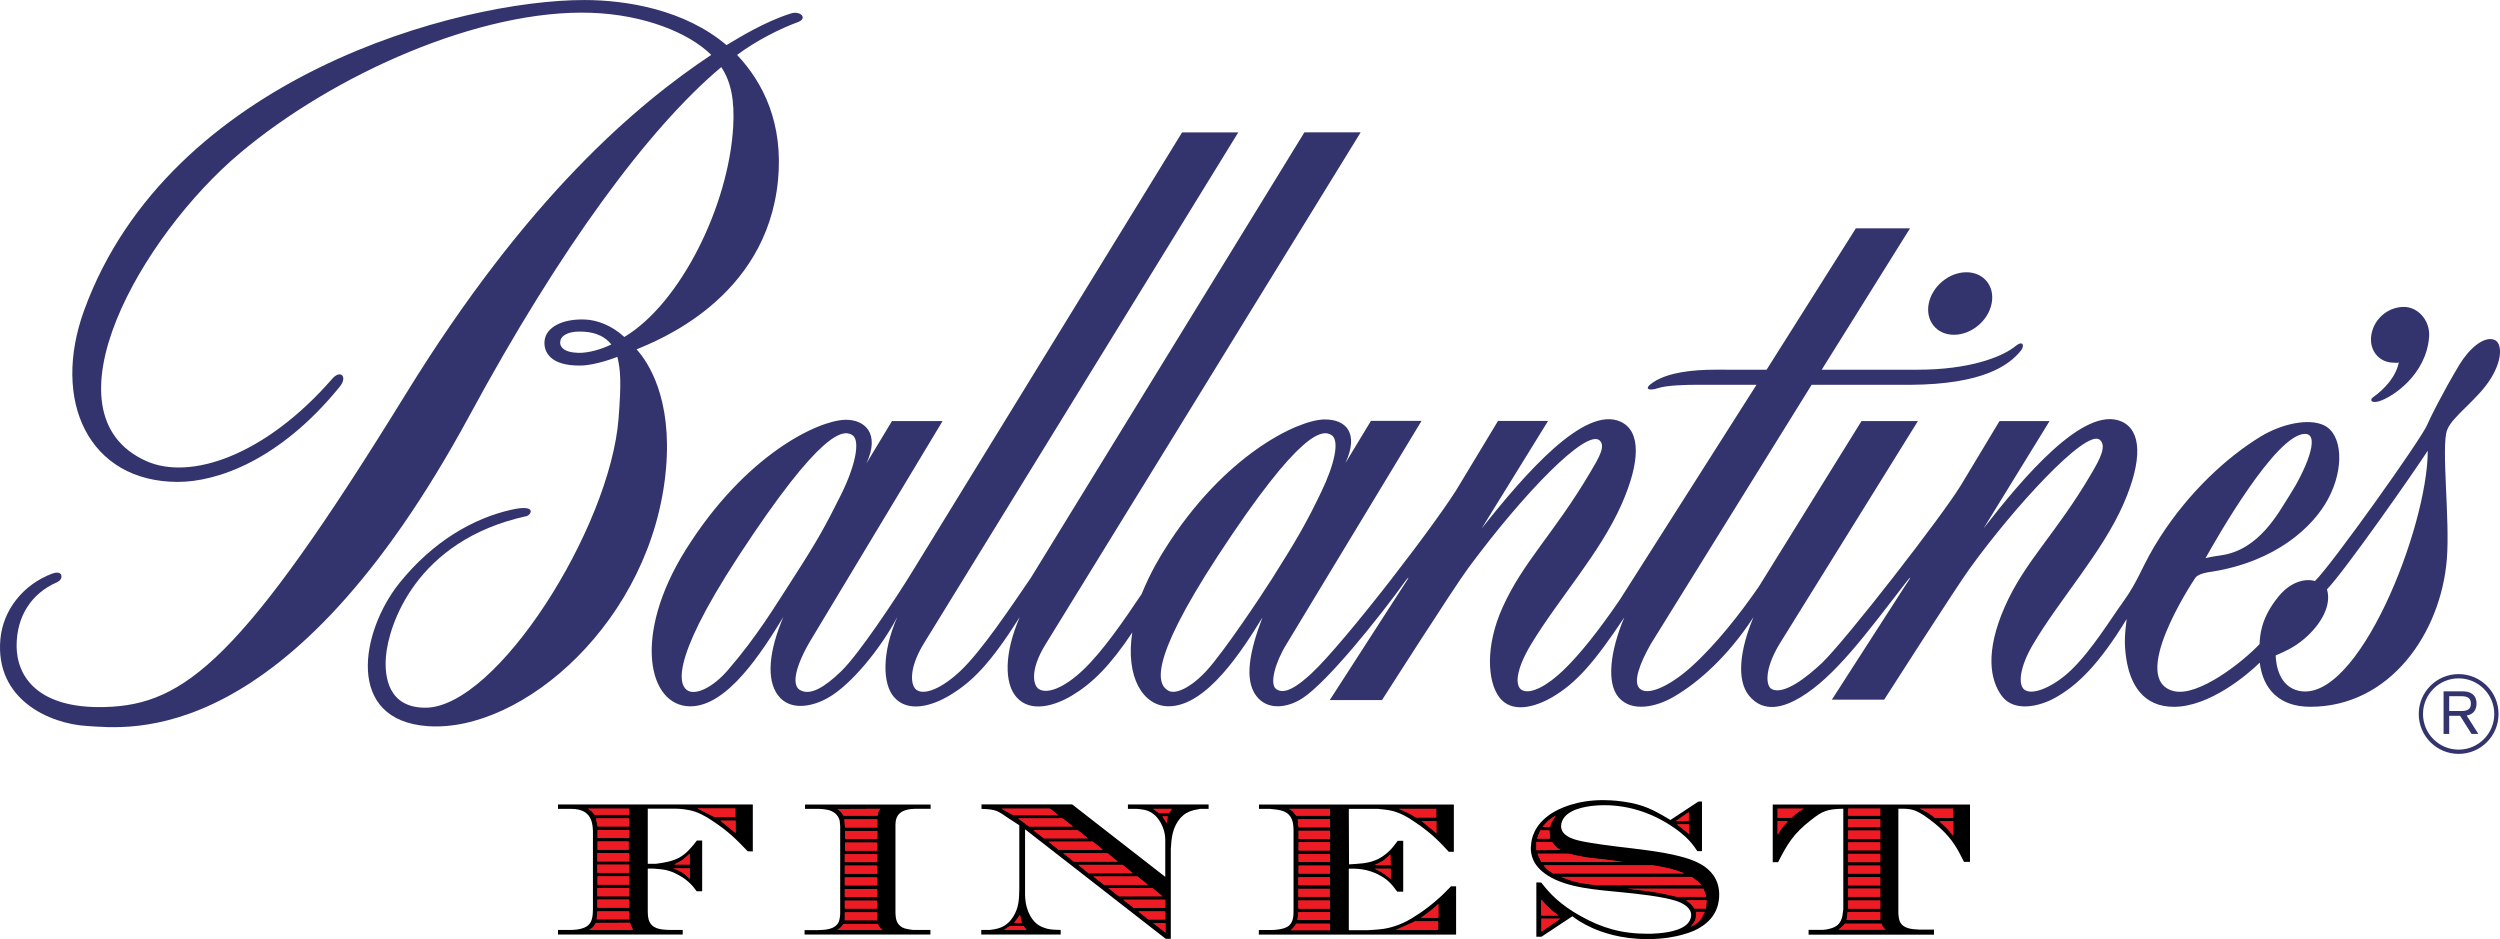 <?xml version="1.0" encoding="UTF-8" standalone="no"?>
<svg
   xmlns:dc="http://purl.org/dc/elements/1.1/"
   xmlns:cc="http://creativecommons.org/ns#"
   xmlns:rdf="http://www.w3.org/1999/02/22-rdf-syntax-ns#"
   xmlns:svg="http://www.w3.org/2000/svg"
   xmlns="http://www.w3.org/2000/svg"
   xmlns:xlink="http://www.w3.org/1999/xlink"
   xmlns:sodipodi="http://sodipodi.sourceforge.net/DTD/sodipodi-0.dtd"
   xmlns:inkscape="http://www.inkscape.org/namespaces/inkscape"
   width="583"
   height="219"
   id="svg2"
   version="1.1">
  <g
     inkscape:label="Layer 1"
     inkscape:groupmode="layer"
     id="layer1"
     transform="translate(-133.544,-297.762)">
    <circle
       d="m 85.803,458.973 c 0,0.504 -0.408,0.912 -0.912,0.912 -0.504,0 -0.912,-0.408 -0.912,-0.912 0,-0.504 0.408,-0.912 0.912,-0.912 0.504,0 0.912,0.408 0.912,0.912 z"
       cx="84.891"
       cy="458.973"
       r="0.912"
       id="circle191"
       sodipodi:cx="84.890999"
       sodipodi:cy="458.97299"
       sodipodi:rx="0.912"
       sodipodi:ry="0.912"
       transform="matrix(9.656,0,0,9.656,-112.809,-3967.578)"
       style="fill:none;stroke:#33346e;stroke-width:0.103" />
    <path
       style="fill:#33346e"
       id="path201"
       d="m 84.663,458.544 h 0.308 c 0.126,0 0.216,0.043 0.216,0.179 0,0.136 -0.09,0.177 -0.216,0.177 h -0.308 v -0.356 m -0.136,0.911 h 0.136 v -0.438 h 0.263 l 0.277,0.438 h 0.164 l -0.282,-0.445 c 0.178,-0.029 0.238,-0.156 0.238,-0.287 0,-0.234 -0.17,-0.297 -0.331,-0.297 h -0.465 v 1.029 z"
       clip-path="url(#SVGID_12_)"
       transform="matrix(9.656,0,0,9.656,-112.809,-3967.578)" />
    <path
       style="fill:#33346e"
       id="path203"
       d="m 44.608,442.056 c -0.641,0.206 -1.22,0.567 -1.549,0.763 -1.006,-0.854 -2.408,-1.089 -3.438,-1.089 -3.012,0 -10.016,1.854 -12.074,7.488 -0.8,2.192 0.106,4.145 2.257,4.15 0.93,0.002 2.456,-0.503 3.917,-2.303 0.192,-0.236 0.017,-0.419 -0.184,-0.188 -1.631,1.87 -3.437,2.461 -4.493,1.987 -2.557,-1.148 -0.122,-5.434 2.269,-7.441 2.26,-1.899 5.8,-3.479 8.484,-3.384 1.267,0.045 2.35,0.479 2.893,1.016 -1.79,1.19 -4.438,3.419 -7.37,8.179 -3.959,6.427 -5.344,7.52 -7.276,7.571 -1.612,0.044 -2.13,-0.733 -2.13,-1.481 10e-4,-0.719 0.363,-1.263 0.968,-1.529 0.1,-0.045 0.13,-0.117 0.11,-0.177 -0.025,-0.076 -0.132,-0.068 -0.222,-0.034 -0.698,0.264 -1.184,0.875 -1.248,1.583 -0.132,1.459 1.191,2.044 2.094,2.096 0.98,0.056 4.841,0.624 9.241,-7.507 2.174,-4.016 4.305,-6.918 6.075,-8.406 0.237,0.356 0.324,0.799 0.288,1.439 -0.108,1.905 -1.271,4.266 -2.629,5.079 -0.295,-0.275 -0.653,-0.41 -0.947,-0.422 -0.561,-0.022 -0.939,0.194 -0.978,0.502 -0.033,0.26 0.115,0.621 0.868,0.61 0.375,-0.004 0.888,-0.21 0.888,-0.21 0.081,0.323 0.096,0.636 0.03,1.486 -0.205,2.652 -2.945,6.987 -4.666,6.987 -0.891,0 -0.993,-0.736 -0.952,-1.237 0.06,-0.744 0.71,-2.801 3.392,-3.389 0.109,-0.019 0.279,-0.301 -0.368,-0.154 -0.902,0.203 -1.884,0.754 -2.7,1.771 -0.93,1.161 -1.324,3.315 0.689,3.455 2.285,0.159 5.42,-2.55 5.749,-6.203 0.155,-1.719 -0.433,-2.595 -0.709,-2.897 0.453,-0.194 3.14,-1.201 3.416,-4.09 0.129,-1.355 -0.344,-2.338 -0.989,-3.021 0.468,-0.35 1.048,-0.639 1.467,-0.792 0.249,-0.092 0.063,-0.285 -0.173,-0.208 m -5.125,8.195 c -0.365,-0.009 -0.471,-0.155 -0.435,-0.302 0.027,-0.112 0.179,-0.212 0.458,-0.212 0.294,0 0.568,0.064 0.771,0.31 -0.225,0.115 -0.556,0.21 -0.794,0.204 z"
       clip-path="url(#SVGID_12_)"
       transform="matrix(9.656,0,0,9.656,-112.809,-3967.578)" />
    <path
       d="m 589.24,375.833 c 4.056,-0.019 7.976,-3.293 8.758,-7.319 0.792,-4.017 -1.864,-7.281 -5.909,-7.261 -4.065,0.01 -7.986,3.293 -8.768,7.319 -0.782,4.027 1.864,7.281 5.919,7.261"
       id="path205"
       style="fill:#33346e" />
    <path
       style="fill:#33346e"
       id="path215"
       d="m 83.329,450.489 c 0.07,0 0.05,0.013 0.117,-0.007 -0.071,0.351 -0.35,0.649 -0.618,0.838 -0.092,0.064 -0.053,0.153 0.129,0.104 0.322,-0.091 1.152,-0.633 1.221,-1.561 0.029,-0.39 -0.266,-0.721 -0.608,-0.721 -0.377,0 -0.71,0.274 -0.783,0.65 -0.074,0.376 0.164,0.698 0.542,0.697"
       clip-path="url(#SVGID_14_)"
       transform="matrix(9.656,0,0,9.656,-112.809,-3967.578)" />
    <path
       style="fill:#33346e"
       id="path217"
       d="m 53.083,456.078 c -0.426,0.635 -0.945,1.392 -1.419,1.838 -0.446,0.42 -0.854,0.585 -1.062,0.455 -0.126,-0.079 -0.238,-0.437 0.168,-1.091 l 7.604,-12.354 h -1.359 l -6.608,10.761 c -0.503,0.737 -1.2,1.776 -1.701,2.248 -0.446,0.42 -0.871,0.595 -1.062,0.453 -0.129,-0.094 -0.206,-0.477 0.173,-1.107 l 7.601,-12.354 h -1.357 l -6.53,10.631 c -0.382,0.623 -1.275,1.967 -1.698,2.378 -0.403,0.39 -0.751,0.603 -1,0.458 -0.169,-0.097 -0.172,-0.446 0.222,-1.141 l 3.222,-5.355 h -1.222 l -0.617,1.022 c 0.338,-0.726 -0.043,-1.066 -0.52,-1.052 -0.644,0.019 -2.395,0.828 -3.843,3.137 -1.295,2.066 -0.911,3.783 0.11,3.783 0.894,0 1.727,-1.307 2.247,-2.158 -0.35,0.819 -0.417,1.506 -0.132,1.889 0.293,0.394 0.837,0.273 1.202,0.068 0.571,-0.319 1.288,-1.207 1.682,-1.957 -0.383,0.879 -0.352,1.615 -0.085,1.929 0.343,0.402 0.937,0.21 1.341,-0.031 0.544,-0.327 0.973,-0.747 1.701,-1.896 -0.382,0.878 -0.37,1.598 -0.085,1.928 0.344,0.4 0.939,0.21 1.343,-0.031 0.492,-0.296 0.921,-0.717 1.46,-1.526 -0.171,1.073 0.258,1.784 0.876,1.784 0.927,0 1.793,-1.376 2.266,-2.143 -0.312,0.819 -0.441,1.497 -0.152,1.887 0.273,0.368 0.757,0.293 1.111,0.067 0.608,-0.389 1.878,-1.979 2.485,-2.824 0.062,-0.087 0.176,-0.211 -0.073,0.159 l -1.744,2.703 h 1.262 c 0,0 1.732,-2.715 2.085,-3.191 1.348,-1.822 2.853,-3.365 3.17,-3.078 0.151,0.137 -0.018,0.42 -0.235,0.784 -0.869,1.468 -1.609,2.139 -2.109,3.248 -0.42,0.931 -0.366,1.785 -0.08,2.168 0.298,0.4 0.865,0.243 1.287,-0.005 0.567,-0.334 1.005,-0.826 1.733,-1.922 -0.344,0.818 -0.435,1.587 -0.135,1.934 0.314,0.362 0.903,0.232 1.326,-0.014 0.599,-0.347 1.312,-0.979 1.929,-1.925 -0.318,0.755 -0.426,1.507 -0.106,1.897 0.356,0.435 0.85,0.271 1.237,0.041 0.831,-0.498 1.581,-1.52 2.577,-2.811 0.072,-0.084 0.163,-0.188 -0.076,0.163 l -1.739,2.702 h 1.263 c 0,0 1.713,-2.676 2.059,-3.157 1.052,-1.462 2.805,-3.382 3.144,-3.122 0.186,0.144 -0.007,0.492 -0.184,0.794 -0.859,1.475 -1.62,2.133 -2.109,3.248 -0.475,1.082 -0.353,1.767 -0.068,2.149 0.298,0.398 0.908,0.252 1.279,0.047 0.534,-0.294 1.058,-0.795 1.736,-1.907 -0.042,0.328 -0.067,0.574 -0.012,0.944 0.093,0.631 0.405,1.177 1.152,1.177 0.862,0 1.785,-0.782 2.074,-1.068 0.073,0.63 0.464,1.067 1.22,1.067 1.929,0 3.154,-1.783 3.298,-3.565 0.079,-0.958 -0.14,-2.712 0.005,-3.115 0.119,-0.332 0.741,-0.736 1.058,-1.25 0.302,-0.49 0.257,-0.859 0.091,-0.93 -0.254,-0.107 -0.617,0.21 -0.855,0.605 -0.398,0.663 -0.731,1.335 -0.77,1.437 -0.124,0.325 -2.348,3.441 -2.716,3.782 -0.191,-0.063 -0.556,-0.017 -0.872,0.365 -0.453,0.548 -0.453,0.983 -0.464,1.157 -0.405,0.431 -1.478,1.275 -2.064,1.137 -1.111,-0.265 0.408,-2.58 0.509,-2.732 0.073,-0.11 0.303,-0.139 0.411,-0.155 1.524,-0.244 2.431,-1.068 2.797,-1.751 0.405,-0.749 0.346,-1.574 -0.098,-1.784 -0.371,-0.175 -1.018,-0.037 -1.528,0.272 -0.832,0.508 -1.732,1.348 -2.42,2.414 -0.457,0.709 -0.501,1.025 -0.902,1.579 -0.301,0.414 -0.744,1.151 -1.252,1.644 -0.402,0.39 -0.936,0.635 -1.136,0.474 -0.152,-0.122 -0.112,-0.543 0.213,-1.093 0.647,-1.095 1.681,-2.235 2.184,-3.39 0.468,-1.069 0.431,-1.772 -0.039,-1.987 -0.905,-0.413 -2.389,1.353 -3.341,2.578 0.005,-0.01 1.595,-2.593 1.595,-2.593 h -1.209 l -0.932,1.549 c -0.445,0.735 -2.78,3.742 -3.355,4.292 -0.365,0.347 -0.93,0.787 -1.218,0.63 -0.132,-0.072 -0.188,-0.455 0.191,-1.087 l 3.343,-5.384 H 70.47 l -2.48,3.999 c -0.446,0.644 -1.023,1.388 -1.633,1.938 -0.517,0.465 -1.075,0.727 -1.259,0.508 -0.137,-0.162 0.008,-0.575 0.284,-1.062 l 3.883,-6.258 h 2.391 c 1.733,-0.014 2.369,-0.459 2.665,-0.828 0.091,-0.114 0.053,-0.26 -0.137,-0.104 -0.328,0.268 -1.128,0.567 -2.351,0.567 h -2.324 l 2.132,-3.414 h -1.308 l -2.155,3.414 H 66.94 c -0.573,0 -1.135,0.068 -1.49,0.297 -0.266,0.17 -0.114,0.224 0.104,0.149 0.218,-0.071 0.666,-0.082 0.985,-0.082 h 1.395 l -3.3,5.19 c -0.511,0.748 -0.967,1.324 -1.375,1.714 -0.362,0.348 -0.776,0.585 -0.988,0.47 -0.171,-0.093 -0.163,-0.469 0.216,-1.101 0.655,-1.092 1.666,-2.2 2.19,-3.389 0.449,-1.017 0.472,-1.764 -0.025,-1.992 -0.87,-0.399 -2.305,1.251 -3.358,2.582 0.006,-0.009 1.606,-2.601 1.606,-2.601 h -1.209 l -0.922,1.528 c -0.444,0.778 -2.771,3.816 -3.58,4.567 -0.32,0.297 -0.651,0.536 -0.859,0.378 -0.155,-0.116 -0.034,-0.619 0.257,-1.09 l 3.257,-5.384 h -1.222 l -0.617,1.02 c 0.338,-0.727 0.015,-1.066 -0.519,-1.054 -0.643,0.016 -2.422,0.866 -3.843,3.135 -0.102,0.164 -0.34,0.541 -0.56,1.083 m 28.097,-3.87 c 0.4,0 -0.016,0.934 -0.373,1.485 -0.268,0.418 -0.733,1.322 -1.661,1.449 -0.269,0.037 -0.368,0.068 -0.368,0.068 0.273,-0.49 1.702,-3.002 2.402,-3.002 z m -38.089,5.706 c -0.366,0.423 -0.759,0.596 -0.953,0.502 -0.205,-0.098 -0.512,-0.619 1.213,-3.259 2,-3.059 2.529,-3.056 2.744,-2.921 0.209,0.129 0.067,0.764 -0.274,1.447 -0.361,0.721 -0.545,1.07 -1.154,2.012 -0.435,0.671 -0.86,1.39 -1.576,2.219 z m 11.573,0 c -0.375,0.415 -0.753,0.591 -0.927,0.5 -0.253,-0.134 -0.538,-0.617 1.186,-3.257 2,-3.059 2.529,-3.056 2.745,-2.921 0.208,0.129 0.069,0.718 -0.241,1.363 -0.347,0.728 -0.588,1.148 -1.187,2.096 -0.295,0.465 -1.148,1.743 -1.576,2.219 z m 26.363,0.498 c -0.474,-0.107 -0.547,-0.626 -0.555,-0.853 0.181,-0.081 0.423,-0.173 0.691,-0.402 0.42,-0.36 0.662,-0.818 0.548,-1.194 0.438,-0.456 2.112,-2.849 2.434,-3.35 -0.002,1.855 -1.685,6.122 -3.118,5.799 z"
       clip-path="url(#SVGID_14_)"
       transform="matrix(9.656,0,0,9.656,-112.809,-3967.578)" />
    <path
       d="m 263.668,485.371 v 1.024 h 2.935 c 1.188,0 3.92,0.048 4.847,2.752 0.309,0.898 0.367,2.105 0.367,2.327 v 18.086 c 0,2.366 -0.309,3.524 -1.545,4.297 -1.294,0.763 -3.254,0.763 -3.611,0.763 h -2.993 v 1.081 h 29.084 v -1.081 h -3.042 c -2.269,-0.039 -4.278,-0.29 -4.905,-2.443 -0.203,-0.686 -0.203,-1.844 -0.203,-1.931 v -9.926 h 1.39 c 1.555,0.126 2.327,0.203 3.042,0.386 0.83,0.203 1.661,0.521 2.433,0.946 2.733,1.381 3.862,3.051 4.538,3.949 h 1.284 v -11.819 h -1.236 c -1.139,1.458 -2.375,3.042 -4.229,4.046 -1.603,0.821 -3.409,1.11 -5.311,1.371 h -1.912 v -12.852 h 6.556 c 0.56,0 2.781,0.097 4.587,0.734 1.806,0.647 3.563,1.844 4.017,2.153 3.563,2.366 5.32,4.084 8.15,7.049 l 1.188,0.039 v -10.96 h -45.431"
       id="path219" />
    <path
       d="m 350.563,485.371 h -29.287 v 1.024 h 3.399 c 1.39,0.087 2.53,0.183 3.611,1.033 1.081,0.908 1.13,1.979 1.13,2.404 0.058,0.251 0.058,0.56 0.058,0.859 v 20.316 c -0.106,1.352 -0.309,1.941 -0.83,2.462 -1.081,1.149 -3.09,1.149 -4.635,1.207 h -2.839 v 1.024 h 29.345 v -1.081 h -4.075 c -1.699,-0.203 -2.317,-0.386 -2.935,-0.898 -0.985,-0.772 -1.091,-1.979 -1.139,-3.003 v -20.693 c 0.048,-0.599 -0.058,-2.617 2.424,-3.351 0.772,-0.251 1.342,-0.251 2.115,-0.299 h 3.66 v -1.004"
       id="path221" />
    <path
       d="m 362.43,485.371 v 1.024 c 3.505,0.087 3.766,0.473 6.441,2.279 0.772,0.512 1.603,1.024 2.375,1.545 v 14.783 c -0.048,2.066 -0.048,3.901 -1.033,5.842 -0.975,1.931 -2.269,2.791 -3.196,3.177 -0.975,0.425 -2.317,0.56 -2.636,0.599 h -2.008 v 1.081 h 18.52 v -1.081 c -2.018,-0.039 -2.839,-0.126 -3.766,-0.473 -1.294,-0.425 -2.684,-1.246 -3.718,-3.602 -0.772,-1.883 -0.772,-3.235 -0.821,-4.046 v -15.343 l 32.801,25.54 h 1.188 v -20.934 c 0.154,-2.588 0.357,-5.069 2.26,-7.271 0.879,-0.946 1.815,-1.487 3.1,-1.806 0.512,-0.126 1.024,-0.212 1.497,-0.299 h 1.96 v -1.024 h -18.82 v 1.024 h 2.057 c 1.545,0.145 2.115,0.261 2.839,0.57 2.626,1.197 3.399,4.171 3.553,4.673 0.212,0.821 0.261,1.632 0.261,1.893 v 8.729 l -21.707,-16.898 h -21.147"
       id="path223" />
    <path
       d="m 472.585,485.371 h -45.441 v 1.024 h 2.588 c 0.975,0.087 2.163,0.183 3.09,0.531 2.115,0.85 2.317,2.617 2.375,4.326 v 18.665 c 0,1.284 0.048,3.138 -1.497,3.998 -1.236,0.676 -3.206,0.715 -3.457,0.715 h -3.138 v 1.081 h 46.001 v -11.259 h -1.188 c -0.937,0.937 -1.806,1.883 -2.8,2.742 -3.09,2.8 -6.132,4.645 -7.522,5.378 -2.887,1.458 -5.108,1.815 -6.547,1.931 -0.879,0.087 -1.748,0.126 -2.626,0.183 h -4.336 v -14.358 c 1.439,0 4.336,-0.126 7.425,1.68 1.854,1.024 2.733,2.144 3.862,3.689 h 1.4 v -11.858 h -1.284 c -0.521,0.686 -1.043,1.41 -1.661,2.066 -2.424,2.53 -4.847,2.964 -6.45,3.177 -1.024,0.126 -2.163,0.174 -3.244,0.251 l -0.048,-12.939 h 6.807 c 2.472,0.222 3.293,0.386 4.48,0.821 0.937,0.338 2.173,0.908 3.978,2.153 4.336,2.839 6.701,5.591 8.053,7.039 h 1.178 v -11.037"
       id="path225" />
    <path
       d="m 523.077,488.982 c -3.92,-2.356 -6.189,-3.611 -11.046,-4.297 -2.057,-0.299 -3.862,-0.338 -4.635,-0.338 -6.189,0 -10.264,1.931 -12.224,3.215 -3.862,2.626 -4.538,5.716 -4.587,7.406 0,0.126 -0.058,0.29 -0.058,0.425 0,1.593 0.319,4.171 3.872,6.489 4.635,3.013 11.906,3.399 17.381,3.959 3.457,0.338 9.183,0.946 12.533,1.97 1.699,0.56 3.611,1.584 3.611,3.36 0,0.203 -0.058,0.686 -0.309,1.207 -0.367,0.724 -1.033,1.497 -2.897,2.182 -2.733,0.956 -6.238,0.956 -6.952,0.956 -6.093,0 -10.728,-1.381 -15.633,-4.133 -4.944,-2.742 -7.271,-5.446 -8.661,-7.174 -0.154,-0.212 -0.357,-0.435 -0.512,-0.637 l -1.139,-0.039 v 12.678 h 1.188 l 7.223,-4.78 c 0.869,0.686 2.153,1.593 4.587,2.713 2.269,0.995 6.547,2.617 12.949,2.617 3.862,0 6.643,-0.608 8.092,-1.024 2.173,-0.57 3.505,-1.255 4.278,-1.767 4.075,-2.491 4.326,-6.103 4.326,-7.609 0,-3.862 -2.366,-5.842 -3.814,-6.788 -1.284,-0.811 -3.138,-1.632 -6.547,-2.404 -3.302,-0.772 -6.701,-1.159 -10.11,-1.593 -2.366,-0.261 -4.741,-0.56 -7.116,-0.898 -4.326,-0.647 -6.962,-1.033 -8.459,-2.404 -0.772,-0.772 -0.821,-1.429 -0.821,-1.854 0,-0.859 0.415,-2.404 2.53,-3.466 2.781,-1.419 6.856,-1.419 7.58,-1.419 6.083,0 11.703,2.105 16.251,5.282 2.26,1.545 3.399,2.791 4.113,3.65 0.463,0.57 0.879,1.168 1.294,1.777 h 1.081 v -11.568 h -0.821 l -6.547,4.307"
       id="path227" />
    <path
       d="m 546.946,485.371 v 13.451 h 1.246 c 2.153,-4.21 3.553,-6.614 7.628,-9.791 2.781,-2.202 3.814,-2.588 7.58,-2.675 v 23.483 c -0.203,1.835 -0.367,3.689 -2.839,4.413 -0.821,0.261 -1.642,0.348 -1.902,0.348 h -3.351 v 1.12 h 29.238 V 514.551 h -3.351 c -1.815,-0.087 -3.824,-0.203 -4.596,-1.873 -0.406,-0.966 -0.357,-2.279 -0.357,-2.501 V 486.356 c 2.887,-0.039 3.766,0.135 6.093,1.642 0.657,0.473 2.105,1.458 3.708,2.926 2.791,2.578 3.911,4.635 5.514,7.831 h 1.39 v -13.374 h -46.001"
       id="path229" />
    <path
       d="m 280.267,486.336 v 1.419 h -8.092 c -0.57,-0.772 -0.666,-0.908 -1.555,-1.419 h 9.646"
       id="path231"
       style="fill:#ed1c24" />
    <polyline
       points="43.272,461.255 43.272,461.46 42.765,461.46 42.359,461.255 43.272,461.255 "
       id="polyline233"
       transform="matrix(9.656,0,0,9.656,-112.809,-3967.578)"
       style="fill:#ed1c24" />
    <polyline
       points="39.908,461.495 40.708,461.495 40.708,461.687 39.945,461.687 39.908,461.495 "
       id="polyline235"
       transform="matrix(9.656,0,0,9.656,-112.809,-3967.578)"
       style="fill:#ed1c24" />
    <polyline
       points="42.909,461.549 43.278,461.549 43.278,461.847 42.909,461.549 "
       id="polyline237"
       transform="matrix(9.656,0,0,9.656,-112.809,-3967.578)"
       style="fill:#ed1c24" />
    <rect
       x="272.9"
       y="491.319"
       width="7.377"
       height="1.844"
       id="rect239"
       style="fill:#ed1c24" />
    <rect
       x="272.9"
       y="493.993"
       width="7.223"
       height="1.931"
       id="rect241"
       style="fill:#ed1c24" />
    <rect
       x="272.851"
       y="496.697"
       width="7.425"
       height="1.941"
       id="rect243"
       style="fill:#ed1c24" />
    <path
       d="m 290.744,499.362 c 1.854,-0.908 2.211,-1.159 3.611,-2.501 l 0.048,2.501 h -3.66"
       id="path245"
       style="fill:#ed1c24" />
    <rect
       x="272.851"
       y="499.401"
       width="7.425"
       height="1.893"
       id="rect247"
       style="fill:#ed1c24" />
    <path
       d="m 294.403,502.722 c -1.39,-1.381 -1.854,-1.68 -3.814,-2.453 h 3.814 v 2.453"
       id="path249"
       style="fill:#ed1c24" />
    <rect
       x="272.9"
       y="502.124"
       width="7.377"
       height="1.931"
       id="rect251"
       style="fill:#ed1c24" />
    <rect
       x="272.851"
       y="504.837"
       width="7.425"
       height="1.931"
       id="rect253"
       style="fill:#ed1c24" />
    <rect
       x="272.851"
       y="507.541"
       width="7.425"
       height="1.893"
       id="rect255"
       style="fill:#ed1c24" />
    <polyline
       points="39.94,463.74 40.708,463.74 40.708,463.932 39.924,463.932 39.94,463.74 "
       id="polyline257"
       transform="matrix(9.656,0,0,9.656,-112.809,-3967.578)"
       style="fill:#ed1c24" />
    <path
       d="m 270.939,514.628 c 0.879,-0.56 1.081,-0.763 1.545,-1.642 l 7.947,-0.029 0.715,1.67 h -10.206"
       id="path259"
       style="fill:#ed1c24" />
    <path
       d="m 330.246,487.968 c -0.463,-0.811 -0.618,-0.937 -1.39,-1.545 l 9.955,-0.039 c -0.309,0.425 -0.521,0.647 -0.618,1.584 h -7.947"
       id="path261"
       style="fill:#ed1c24" />
    <polyline
       points="46.701,461.517 46.701,461.713 45.922,461.713 45.906,461.517 46.701,461.517 "
       id="polyline263"
       transform="matrix(9.656,0,0,9.656,-112.809,-3967.578)"
       style="fill:#ed1c24" />
    <rect
       x="330.613"
       y="491.541"
       width="7.532"
       height="1.854"
       id="rect265"
       style="fill:#ed1c24" />
    <rect
       x="330.613"
       y="494.254"
       width="7.474"
       height="1.883"
       id="rect267"
       style="fill:#ed1c24" />
    <rect
       x="330.555"
       y="496.958"
       width="7.532"
       height="1.844"
       id="rect269"
       style="fill:#ed1c24" />
    <rect
       x="330.555"
       y="499.623"
       width="7.532"
       height="1.893"
       id="rect271"
       style="fill:#ed1c24" />
    <rect
       x="330.555"
       y="502.375"
       width="7.532"
       height="1.854"
       id="rect273"
       style="fill:#ed1c24" />
    <rect
       x="330.555"
       y="505.088"
       width="7.532"
       height="1.844"
       id="rect275"
       style="fill:#ed1c24" />
    <rect
       x="330.555"
       y="507.801"
       width="7.532"
       height="1.844"
       id="rect277"
       style="fill:#ed1c24" />
    <rect
       x="330.555"
       y="510.515"
       width="7.532"
       height="1.844"
       id="rect279"
       style="fill:#ed1c24" />
    <path
       d="m 338.242,513.228 c 0.406,0.85 0.618,1.014 1.024,1.41 H 328.798 c 0.782,-0.512 0.937,-0.676 1.448,-1.41 h 7.995"
       id="path281"
       style="fill:#ed1c24" />
    <polyline
       points="50.872,461.259 51.065,461.415 49.981,461.415 49.703,461.259 50.872,461.259 "
       id="polyline283"
       transform="matrix(9.656,0,0,9.656,-112.809,-3967.578)"
       style="fill:#ed1c24" />
    <polyline
       points="53.361,461.264 53.815,461.264 53.746,461.366 53.505,461.366 53.361,461.264 "
       id="polyline285"
       transform="matrix(9.656,0,0,9.656,-112.809,-3967.578)"
       style="fill:#ed1c24" />
    <polyline
       points="53.586,461.446 53.714,461.446 53.687,461.605 53.586,461.446 "
       id="polyline287"
       transform="matrix(9.656,0,0,9.656,-112.809,-3967.578)"
       style="fill:#ed1c24" />
    <polyline
       points="50.103,461.495 51.177,461.495 51.422,461.689 50.365,461.689 50.103,461.495 "
       id="polyline289"
       transform="matrix(9.656,0,0,9.656,-112.809,-3967.578)"
       style="fill:#ed1c24" />
    <polyline
       points="50.472,461.78 51.54,461.78 51.786,461.976 50.723,461.976 50.472,461.78 "
       id="polyline291"
       transform="matrix(9.656,0,0,9.656,-112.809,-3967.578)"
       style="fill:#ed1c24" />
    <polyline
       points="50.835,462.056 51.903,462.056 52.149,462.252 51.081,462.252 50.835,462.056 "
       id="polyline293"
       transform="matrix(9.656,0,0,9.656,-112.809,-3967.578)"
       style="fill:#ed1c24" />
    <polyline
       points="51.193,462.337 52.261,462.337 52.507,462.538 51.449,462.538 51.193,462.337 "
       id="polyline295"
       transform="matrix(9.656,0,0,9.656,-112.809,-3967.578)"
       style="fill:#ed1c24" />
    <polyline
       points="51.556,462.617 52.624,462.617 52.87,462.818 51.801,462.818 51.556,462.617 "
       id="polyline297"
       transform="matrix(9.656,0,0,9.656,-112.809,-3967.578)"
       style="fill:#ed1c24" />
    <polyline
       points="51.919,462.897 52.982,462.897 53.233,463.098 52.176,463.098 51.919,462.897 "
       id="polyline299"
       transform="matrix(9.656,0,0,9.656,-112.809,-3967.578)"
       style="fill:#ed1c24" />
    <polyline
       points="52.282,463.179 53.345,463.179 53.586,463.375 52.534,463.375 52.282,463.179 "
       id="polyline301"
       transform="matrix(9.656,0,0,9.656,-112.809,-3967.578)"
       style="fill:#ed1c24" />
    <polyline
       points="52.64,463.459 53.655,463.459 53.655,463.656 52.897,463.656 52.64,463.459 "
       id="polyline303"
       transform="matrix(9.656,0,0,9.656,-112.809,-3967.578)"
       style="fill:#ed1c24" />
    <polyline
       points="53.003,463.74 53.655,463.74 53.655,463.936 53.249,463.936 53.003,463.74 "
       id="polyline305"
       transform="matrix(9.656,0,0,9.656,-112.809,-3967.578)"
       style="fill:#ed1c24" />
    <polyline
       points="50.146,463.825 50.189,464.017 50.007,464.017 50.146,463.825 "
       id="polyline307"
       transform="matrix(9.656,0,0,9.656,-112.809,-3967.578)"
       style="fill:#ed1c24" />
    <polyline
       points="53.366,464.024 53.661,464.024 53.661,464.252 53.366,464.024 "
       id="polyline309"
       transform="matrix(9.656,0,0,9.656,-112.809,-3967.578)"
       style="fill:#ed1c24" />
    <polyline
       points="49.906,464.092 50.231,464.092 50.306,464.189 49.756,464.189 49.906,464.092 "
       id="polyline311"
       transform="matrix(9.656,0,0,9.656,-112.809,-3967.578)"
       style="fill:#ed1c24" />
    <path
       d="m 468.462,486.384 v 2.018 h -4.702 c -1.178,-0.734 -1.699,-1.024 -4.027,-2.018 h 8.729"
       id="path313"
       style="fill:#ed1c24" />
    <path
       d="m 435.815,487.968 c -0.724,-1.014 -1.033,-1.197 -1.661,-1.584 h 9.54 v 1.584 h -7.879"
       id="path315"
       style="fill:#ed1c24" />
    <polyline
       points="56.854,461.513 57.633,461.513 57.633,461.709 56.875,461.709 56.854,461.513 "
       id="polyline317"
       transform="matrix(9.656,0,0,9.656,-112.809,-3967.578)"
       style="fill:#ed1c24" />
    <polyline
       points="59.851,461.561 60.203,461.561 60.203,461.851 59.851,461.561 "
       id="polyline319"
       transform="matrix(9.656,0,0,9.656,-112.809,-3967.578)"
       style="fill:#ed1c24" />
    <rect
       x="436.375"
       y="491.502"
       width="7.319"
       height="1.893"
       id="rect321"
       style="fill:#ed1c24" />
    <rect
       x="436.375"
       y="494.158"
       width="7.271"
       height="1.931"
       id="rect323"
       style="fill:#ed1c24" />
    <path
       d="m 454.075,499.497 c 1.902,-0.811 2.366,-1.159 3.698,-2.491 l 0.068,2.491 h -3.766"
       id="path325"
       style="fill:#ed1c24" />
    <rect
       x="436.375"
       y="496.909"
       width="7.319"
       height="1.844"
       id="rect327"
       style="fill:#ed1c24" />
    <rect
       x="436.375"
       y="499.623"
       width="7.319"
       height="1.854"
       id="rect329"
       style="fill:#ed1c24" />
    <path
       d="m 457.841,502.722 c -1.497,-1.246 -1.96,-1.545 -3.718,-2.366 h 3.718 v 2.366"
       id="path331"
       style="fill:#ed1c24" />
    <rect
       x="436.327"
       y="502.336"
       width="7.368"
       height="1.844"
       id="rect333"
       style="fill:#ed1c24" />
    <rect
       x="436.327"
       y="505.04"
       width="7.319"
       height="1.844"
       id="rect335"
       style="fill:#ed1c24" />
    <rect
       x="436.327"
       y="507.763"
       width="7.368"
       height="1.893"
       id="rect337"
       style="fill:#ed1c24" />
    <path
       d="m 464.899,511.799 c 1.951,-1.381 2.317,-1.67 4.075,-3.225 v 3.225 h -4.075"
       id="path339"
       style="fill:#ed1c24" />
    <polyline
       points="56.87,463.758 57.633,463.758 57.633,463.949 56.848,463.949 56.87,463.758 "
       id="polyline341"
       transform="matrix(9.656,0,0,9.656,-112.809,-3967.578)"
       style="fill:#ed1c24" />
    <polyline
       points="59.69,463.98 60.245,463.98 60.245,464.189 59.22,464.189 59.69,463.98 "
       id="polyline343"
       transform="matrix(9.656,0,0,9.656,-112.809,-3967.578)"
       style="fill:#ed1c24" />
    <path
       d="m 434.521,514.686 c 0.676,-0.57 0.879,-0.782 1.294,-1.506 h 7.879 v 1.506 h -9.173"
       id="path345"
       style="fill:#ed1c24" />
    <polyline
       points="66.297,461.344 66.297,461.561 65.982,461.561 66.297,461.344 "
       id="polyline347"
       transform="matrix(9.656,0,0,9.656,-112.809,-3967.578)"
       style="fill:#ed1c24" />
    <path
       d="m 493.269,490.594 c 1.178,-1.39 1.429,-1.593 3.042,-2.626 -0.164,0.348 -0.164,0.386 -0.319,0.608 -0.512,0.724 -0.666,0.724 -0.985,2.028 h -1.738"
       id="path349"
       style="fill:#ed1c24" />
    <polyline
       points="66.014,461.637 66.302,461.637 66.302,461.869 66.014,461.637 "
       id="polyline351"
       transform="matrix(9.656,0,0,9.656,-112.809,-3967.578)"
       style="fill:#ed1c24" />
    <polyline
       points="62.713,461.784 62.932,461.784 62.947,461.983 62.633,461.983 62.713,461.784 "
       id="polyline353"
       transform="matrix(9.656,0,0,9.656,-112.809,-3967.578)"
       style="fill:#ed1c24" />
    <path
       d="m 491.82,494.1 h 3.66 c 0.83,1.197 1.236,1.41 1.912,1.883 l -5.572,0.039 v -1.922"
       id="path355"
       style="fill:#ed1c24" />
    <path
       d="m 492.081,496.852 h 7.271 c 1.284,0.299 2.578,0.608 3.862,0.821 1.4,0.212 2.781,0.338 4.133,0.473 1.593,0.212 3.148,0.386 4.683,0.608 h -19.08 l -0.869,-1.902"
       id="path357"
       style="fill:#ed1c24" />
    <path
       d="m 495.74,501.438 c -1.081,-0.647 -1.497,-0.946 -2.221,-1.883 h 25.473 c 4.287,0.724 4.963,1.014 7.329,1.883 H 495.74"
       id="path359"
       style="fill:#ed1c24" />
    <path
       d="m 505.744,504.18 c -4.847,-0.599 -5.572,-0.946 -8.15,-1.922 h 30.436 c 1.381,0.946 1.593,1.236 2.211,1.873 l -24.497,0.048"
       id="path361"
       style="fill:#ed1c24" />
    <path
       d="m 524.622,506.884 c -3.563,-0.811 -5.05,-1.197 -11.558,-1.873 h 17.748 l 0.618,1.873 h -6.807"
       id="path363"
       style="fill:#ed1c24" />
    <path
       d="m 492.95,507.531 c 1.555,1.796 2.018,2.192 3.978,3.737 h -3.978 v -3.737"
       id="path365"
       style="fill:#ed1c24" />
    <path
       d="m 528.696,509.636 c -0.83,-1.207 -1.246,-1.419 -1.96,-1.931 h 4.789 l -0.145,1.931 h -2.684"
       id="path367"
       style="fill:#ed1c24" />
    <path
       d="m 531.072,510.409 c -0.83,1.844 -1.246,2.395 -3.254,3.515 1.13,-1.41 1.294,-1.767 1.236,-3.515 h 2.018"
       id="path369"
       style="fill:#ed1c24" />
    <polyline
       points="62.74,463.916 63.194,463.916 62.74,464.228 62.74,463.916 "
       id="polyline371"
       transform="matrix(9.656,0,0,9.656,-112.809,-3967.578)"
       style="fill:#ed1c24" />
    <rect
       x="564.539"
       y="486.336"
       width="7.474"
       height="1.632"
       id="rect373"
       style="fill:#ed1c24" />
    <path
       d="m 548.086,486.336 h 6.035 c -1.294,0.821 -1.699,1.12 -2.839,2.105 l -3.196,0.048 v -2.153"
       id="path375"
       style="fill:#ed1c24" />
    <path
       d="m 588.979,486.336 v 2.153 h -4.171 c -1.39,-1.062 -1.912,-1.41 -3.563,-2.153 h 7.734"
       id="path377"
       style="fill:#ed1c24" />
    <rect
       x="564.539"
       y="488.789"
       width="7.474"
       height="1.844"
       id="rect379"
       style="fill:#ed1c24" />
    <path
       d="m 548.086,489.252 h 2.375 c -1.091,1.217 -1.555,1.738 -2.375,3.148 v -3.148"
       id="path381"
       style="fill:#ed1c24" />
    <path
       d="m 589.037,492.622 c -1.709,-2.028 -2.018,-2.24 -3.264,-3.331 l 3.264,-0.048 v 3.38"
       id="path383"
       style="fill:#ed1c24" />
    <rect
       x="564.539"
       y="491.454"
       width="7.474"
       height="1.941"
       id="rect385"
       style="fill:#ed1c24" />
    <rect
       x="564.539"
       y="494.206"
       width="7.474"
       height="1.844"
       id="rect387"
       style="fill:#ed1c24" />
    <rect
       x="564.539"
       y="496.881"
       width="7.474"
       height="1.931"
       id="rect389"
       style="fill:#ed1c24" />
    <rect
       x="564.539"
       y="499.623"
       width="7.474"
       height="1.854"
       id="rect391"
       style="fill:#ed1c24" />
    <rect
       x="564.539"
       y="502.327"
       width="7.474"
       height="1.902"
       id="rect393"
       style="fill:#ed1c24" />
    <rect
       x="564.539"
       y="504.992"
       width="7.474"
       height="1.893"
       id="rect395"
       style="fill:#ed1c24" />
    <rect
       x="564.539"
       y="507.763"
       width="7.474"
       height="1.893"
       id="rect397"
       style="fill:#ed1c24" />
    <polyline
       points="70.137,463.753 70.922,463.753 70.922,463.949 70.11,463.949 70.137,463.753 "
       id="polyline399"
       transform="matrix(9.656,0,0,9.656,-112.809,-3967.578)"
       style="fill:#ed1c24" />
    <path
       d="m 562.27,514.551 c 0.975,-0.724 1.024,-0.811 1.487,-1.371 h 8.575 c 0.299,0.898 0.454,0.985 0.975,1.371 H 562.27"
       id="path401"
       style="fill:#ed1c24" />
    <path
       d="m 280.267,486.336 v 1.419 h -8.092 c -0.57,-0.772 -0.666,-0.908 -1.555,-1.419 h 9.646"
       id="path403"
       style="fill:#ed1c24" />
    <polyline
       points="43.272,461.255 43.272,461.46 42.765,461.46 42.359,461.255 43.272,461.255 "
       id="polyline405"
       transform="matrix(9.656,0,0,9.656,-112.809,-3967.578)"
       style="fill:#ed1c24" />
    <polyline
       points="39.908,461.495 40.708,461.495 40.708,461.687 39.945,461.687 39.908,461.495 "
       id="polyline407"
       transform="matrix(9.656,0,0,9.656,-112.809,-3967.578)"
       style="fill:#ed1c24" />
    <polyline
       points="42.909,461.549 43.278,461.549 43.278,461.847 42.909,461.549 "
       id="polyline409"
       transform="matrix(9.656,0,0,9.656,-112.809,-3967.578)"
       style="fill:#ed1c24" />
    <rect
       x="272.9"
       y="491.319"
       width="7.377"
       height="1.844"
       id="rect411"
       style="fill:#ed1c24" />
    <rect
       x="272.9"
       y="493.993"
       width="7.223"
       height="1.931"
       id="rect413"
       style="fill:#ed1c24" />
    <rect
       x="272.851"
       y="496.697"
       width="7.425"
       height="1.941"
       id="rect415"
       style="fill:#ed1c24" />
    <path
       d="m 290.744,499.362 c 1.854,-0.908 2.211,-1.159 3.611,-2.501 l 0.048,2.501 h -3.66"
       id="path417"
       style="fill:#ed1c24" />
    <rect
       x="272.851"
       y="499.401"
       width="7.425"
       height="1.893"
       id="rect419"
       style="fill:#ed1c24" />
    <path
       d="m 294.403,502.722 c -1.39,-1.381 -1.854,-1.68 -3.814,-2.453 h 3.814 v 2.453"
       id="path421"
       style="fill:#ed1c24" />
    <rect
       x="272.9"
       y="502.124"
       width="7.377"
       height="1.931"
       id="rect423"
       style="fill:#ed1c24" />
    <rect
       x="272.851"
       y="504.837"
       width="7.425"
       height="1.931"
       id="rect425"
       style="fill:#ed1c24" />
    <rect
       x="272.851"
       y="507.541"
       width="7.425"
       height="1.893"
       id="rect427"
       style="fill:#ed1c24" />
    <polyline
       points="39.94,463.74 40.708,463.74 40.708,463.932 39.924,463.932 39.94,463.74 "
       id="polyline429"
       transform="matrix(9.656,0,0,9.656,-112.809,-3967.578)"
       style="fill:#ed1c24" />
    <path
       d="m 270.939,514.628 c 0.879,-0.56 1.081,-0.763 1.545,-1.642 l 7.947,-0.029 0.715,1.67 h -10.206"
       id="path431"
       style="fill:#ed1c24" />
    <path
       d="m 330.246,487.968 c -0.463,-0.811 -0.618,-0.937 -1.39,-1.545 l 9.955,-0.039 c -0.309,0.425 -0.521,0.647 -0.618,1.584 h -7.947"
       id="path433"
       style="fill:#ed1c24" />
    <polyline
       points="46.701,461.517 46.701,461.713 45.922,461.713 45.906,461.517 46.701,461.517 "
       id="polyline435"
       transform="matrix(9.656,0,0,9.656,-112.809,-3967.578)"
       style="fill:#ed1c24" />
    <rect
       x="330.613"
       y="491.541"
       width="7.532"
       height="1.854"
       id="rect437"
       style="fill:#ed1c24" />
    <rect
       x="330.613"
       y="494.254"
       width="7.474"
       height="1.883"
       id="rect439"
       style="fill:#ed1c24" />
    <rect
       x="330.555"
       y="496.958"
       width="7.532"
       height="1.844"
       id="rect441"
       style="fill:#ed1c24" />
    <rect
       x="330.555"
       y="499.623"
       width="7.532"
       height="1.893"
       id="rect443"
       style="fill:#ed1c24" />
    <rect
       x="330.555"
       y="502.375"
       width="7.532"
       height="1.854"
       id="rect445"
       style="fill:#ed1c24" />
    <rect
       x="330.555"
       y="505.088"
       width="7.532"
       height="1.844"
       id="rect447"
       style="fill:#ed1c24" />
    <rect
       x="330.555"
       y="507.801"
       width="7.532"
       height="1.844"
       id="rect449"
       style="fill:#ed1c24" />
    <rect
       x="330.555"
       y="510.515"
       width="7.532"
       height="1.844"
       id="rect451"
       style="fill:#ed1c24" />
    <path
       d="m 338.242,513.228 c 0.406,0.85 0.618,1.014 1.024,1.41 H 328.798 c 0.782,-0.512 0.937,-0.676 1.448,-1.41 h 7.995"
       id="path453"
       style="fill:#ed1c24" />
    <polyline
       points="50.872,461.259 51.065,461.415 49.981,461.415 49.703,461.259 50.872,461.259 "
       id="polyline455"
       transform="matrix(9.656,0,0,9.656,-112.809,-3967.578)"
       style="fill:#ed1c24" />
    <polyline
       points="53.361,461.264 53.815,461.264 53.746,461.366 53.505,461.366 53.361,461.264 "
       id="polyline457"
       transform="matrix(9.656,0,0,9.656,-112.809,-3967.578)"
       style="fill:#ed1c24" />
    <polyline
       points="53.586,461.446 53.714,461.446 53.687,461.605 53.586,461.446 "
       id="polyline459"
       transform="matrix(9.656,0,0,9.656,-112.809,-3967.578)"
       style="fill:#ed1c24" />
    <polyline
       points="50.103,461.495 51.177,461.495 51.422,461.689 50.365,461.689 50.103,461.495 "
       id="polyline461"
       transform="matrix(9.656,0,0,9.656,-112.809,-3967.578)"
       style="fill:#ed1c24" />
    <polyline
       points="50.472,461.78 51.54,461.78 51.786,461.976 50.723,461.976 50.472,461.78 "
       id="polyline463"
       transform="matrix(9.656,0,0,9.656,-112.809,-3967.578)"
       style="fill:#ed1c24" />
    <polyline
       points="50.835,462.056 51.903,462.056 52.149,462.252 51.081,462.252 50.835,462.056 "
       id="polyline465"
       transform="matrix(9.656,0,0,9.656,-112.809,-3967.578)"
       style="fill:#ed1c24" />
    <polyline
       points="51.193,462.337 52.261,462.337 52.507,462.538 51.449,462.538 51.193,462.337 "
       id="polyline467"
       transform="matrix(9.656,0,0,9.656,-112.809,-3967.578)"
       style="fill:#ed1c24" />
    <polyline
       points="51.556,462.617 52.624,462.617 52.87,462.818 51.801,462.818 51.556,462.617 "
       id="polyline469"
       transform="matrix(9.656,0,0,9.656,-112.809,-3967.578)"
       style="fill:#ed1c24" />
    <polyline
       points="51.919,462.897 52.982,462.897 53.233,463.098 52.176,463.098 51.919,462.897 "
       id="polyline471"
       transform="matrix(9.656,0,0,9.656,-112.809,-3967.578)"
       style="fill:#ed1c24" />
    <polyline
       points="52.282,463.179 53.345,463.179 53.586,463.375 52.534,463.375 52.282,463.179 "
       id="polyline473"
       transform="matrix(9.656,0,0,9.656,-112.809,-3967.578)"
       style="fill:#ed1c24" />
    <polyline
       points="52.64,463.459 53.655,463.459 53.655,463.656 52.897,463.656 52.64,463.459 "
       id="polyline475"
       transform="matrix(9.656,0,0,9.656,-112.809,-3967.578)"
       style="fill:#ed1c24" />
    <polyline
       points="53.003,463.74 53.655,463.74 53.655,463.936 53.249,463.936 53.003,463.74 "
       id="polyline477"
       transform="matrix(9.656,0,0,9.656,-112.809,-3967.578)"
       style="fill:#ed1c24" />
    <polyline
       points="50.146,463.825 50.189,464.017 50.007,464.017 50.146,463.825 "
       id="polyline479"
       transform="matrix(9.656,0,0,9.656,-112.809,-3967.578)"
       style="fill:#ed1c24" />
    <polyline
       points="53.366,464.024 53.661,464.024 53.661,464.252 53.366,464.024 "
       id="polyline481"
       transform="matrix(9.656,0,0,9.656,-112.809,-3967.578)"
       style="fill:#ed1c24" />
    <polyline
       points="49.906,464.092 50.231,464.092 50.306,464.189 49.756,464.189 49.906,464.092 "
       id="polyline483"
       transform="matrix(9.656,0,0,9.656,-112.809,-3967.578)"
       style="fill:#ed1c24" />
    <path
       d="m 468.462,486.384 v 2.018 h -4.702 c -1.178,-0.734 -1.699,-1.024 -4.027,-2.018 h 8.729"
       id="path485"
       style="fill:#ed1c24" />
    <path
       d="m 435.815,487.968 c -0.724,-1.014 -1.033,-1.197 -1.661,-1.584 h 9.54 v 1.584 h -7.879"
       id="path487"
       style="fill:#ed1c24" />
    <polyline
       points="56.854,461.513 57.633,461.513 57.633,461.709 56.876,461.709 56.854,461.513 "
       id="polyline489"
       transform="matrix(9.656,0,0,9.656,-112.809,-3967.578)"
       style="fill:#ed1c24" />
    <polyline
       points="59.851,461.561 60.203,461.561 60.203,461.851 59.851,461.561 "
       id="polyline491"
       transform="matrix(9.656,0,0,9.656,-112.809,-3967.578)"
       style="fill:#ed1c24" />
    <rect
       x="436.385"
       y="491.502"
       width="7.31"
       height="1.893"
       id="rect493"
       style="fill:#ed1c24" />
    <rect
       x="436.385"
       y="494.158"
       width="7.261"
       height="1.931"
       id="rect495"
       style="fill:#ed1c24" />
    <path
       d="m 454.075,499.497 c 1.902,-0.811 2.366,-1.159 3.698,-2.491 l 0.068,2.491 h -3.766"
       id="path497"
       style="fill:#ed1c24" />
    <rect
       x="436.385"
       y="496.909"
       width="7.31"
       height="1.844"
       id="rect499"
       style="fill:#ed1c24" />
    <rect
       x="436.385"
       y="499.623"
       width="7.31"
       height="1.854"
       id="rect501"
       style="fill:#ed1c24" />
    <path
       d="m 457.841,502.722 c -1.497,-1.246 -1.96,-1.545 -3.718,-2.366 h 3.718 v 2.366"
       id="path503"
       style="fill:#ed1c24" />
    <rect
       x="436.327"
       y="502.336"
       width="7.368"
       height="1.844"
       id="rect505"
       style="fill:#ed1c24" />
    <rect
       x="436.327"
       y="505.04"
       width="7.319"
       height="1.844"
       id="rect507"
       style="fill:#ed1c24" />
    <rect
       x="436.327"
       y="507.763"
       width="7.368"
       height="1.893"
       id="rect509"
       style="fill:#ed1c24" />
    <path
       d="m 464.899,511.799 c 1.951,-1.381 2.317,-1.67 4.075,-3.225 v 3.225 h -4.075"
       id="path511"
       style="fill:#ed1c24" />
    <polyline
       points="56.87,463.758 57.633,463.758 57.633,463.949 56.848,463.949 56.87,463.758 "
       id="polyline513"
       transform="matrix(9.656,0,0,9.656,-112.809,-3967.578)"
       style="fill:#ed1c24" />
    <polyline
       points="59.69,463.98 60.245,463.98 60.245,464.189 59.22,464.189 59.69,463.98 "
       id="polyline515"
       transform="matrix(9.656,0,0,9.656,-112.809,-3967.578)"
       style="fill:#ed1c24" />
    <path
       d="m 434.521,514.686 c 0.676,-0.57 0.879,-0.782 1.294,-1.506 h 7.879 v 1.506 h -9.173"
       id="path517"
       style="fill:#ed1c24" />
    <polyline
       points="66.297,461.344 66.297,461.561 65.982,461.561 66.297,461.344 "
       id="polyline519"
       transform="matrix(9.656,0,0,9.656,-112.809,-3967.578)"
       style="fill:#ed1c24" />
    <path
       d="m 493.269,490.594 c 1.178,-1.39 1.429,-1.593 3.042,-2.626 -0.164,0.348 -0.164,0.386 -0.319,0.608 -0.512,0.724 -0.666,0.724 -0.985,2.028 h -1.738"
       id="path521"
       style="fill:#ed1c24" />
    <polyline
       points="66.014,461.637 66.302,461.637 66.302,461.869 66.014,461.637 "
       id="polyline523"
       transform="matrix(9.656,0,0,9.656,-112.809,-3967.578)"
       style="fill:#ed1c24" />
    <polyline
       points="62.713,461.784 62.932,461.784 62.947,461.983 62.633,461.983 62.713,461.784 "
       id="polyline525"
       transform="matrix(9.656,0,0,9.656,-112.809,-3967.578)"
       style="fill:#ed1c24" />
    <path
       d="m 491.82,494.1 h 3.66 c 0.83,1.197 1.236,1.41 1.912,1.883 l -5.572,0.039 v -1.922"
       id="path527"
       style="fill:#ed1c24" />
    <path
       d="m 492.081,496.852 h 7.271 c 1.284,0.299 2.578,0.608 3.862,0.821 1.4,0.212 2.781,0.338 4.133,0.473 1.593,0.212 3.148,0.386 4.683,0.608 h -19.08 l -0.869,-1.902"
       id="path529"
       style="fill:#ed1c24" />
    <path
       d="m 495.74,501.438 c -1.081,-0.647 -1.497,-0.946 -2.221,-1.883 h 25.473 c 4.287,0.724 4.963,1.014 7.329,1.883 H 495.74"
       id="path531"
       style="fill:#ed1c24" />
    <path
       d="m 505.744,504.18 c -4.847,-0.599 -5.572,-0.946 -8.15,-1.922 h 30.436 c 1.381,0.946 1.593,1.236 2.211,1.873 l -24.497,0.048"
       id="path533"
       style="fill:#ed1c24" />
    <path
       d="m 524.622,506.884 c -3.563,-0.811 -5.05,-1.197 -11.558,-1.873 h 17.748 l 0.618,1.873 h -6.807"
       id="path535"
       style="fill:#ed1c24" />
    <path
       d="m 492.95,507.531 c 1.555,1.796 2.018,2.192 3.978,3.737 h -3.978 v -3.737"
       id="path537"
       style="fill:#ed1c24" />
    <path
       d="m 528.696,509.636 c -0.83,-1.207 -1.246,-1.419 -1.96,-1.931 h 4.789 l -0.145,1.931 h -2.684"
       id="path539"
       style="fill:#ed1c24" />
    <path
       d="m 531.072,510.409 c -0.83,1.844 -1.246,2.404 -3.254,3.515 1.13,-1.41 1.294,-1.767 1.236,-3.515 h 2.018"
       id="path541"
       style="fill:#ed1c24" />
    <polyline
       points="62.74,463.916 63.194,463.916 62.74,464.228 62.74,463.916 "
       id="polyline543"
       transform="matrix(9.656,0,0,9.656,-112.809,-3967.578)"
       style="fill:#ed1c24" />
    <rect
       x="564.539"
       y="486.336"
       width="7.474"
       height="1.632"
       id="rect545"
       style="fill:#ed1c24" />
    <path
       d="m 548.086,486.336 h 6.035 c -1.294,0.821 -1.699,1.12 -2.839,2.105 l -3.196,0.048 v -2.153"
       id="path547"
       style="fill:#ed1c24" />
    <path
       d="m 588.979,486.336 v 2.153 h -4.171 c -1.39,-1.062 -1.912,-1.41 -3.563,-2.153 h 7.734"
       id="path549"
       style="fill:#ed1c24" />
    <rect
       x="564.539"
       y="488.789"
       width="7.474"
       height="1.844"
       id="rect551"
       style="fill:#ed1c24" />
    <path
       d="m 548.086,489.252 h 2.375 c -1.091,1.217 -1.555,1.738 -2.375,3.148 v -3.148"
       id="path553"
       style="fill:#ed1c24" />
    <path
       d="m 589.037,492.622 c -1.709,-2.028 -2.018,-2.24 -3.264,-3.331 l 3.264,-0.048 v 3.38"
       id="path555"
       style="fill:#ed1c24" />
    <rect
       x="564.539"
       y="491.454"
       width="7.474"
       height="1.941"
       id="rect557"
       style="fill:#ed1c24" />
    <rect
       x="564.539"
       y="494.206"
       width="7.474"
       height="1.844"
       id="rect559"
       style="fill:#ed1c24" />
    <rect
       x="564.539"
       y="496.881"
       width="7.474"
       height="1.931"
       id="rect561"
       style="fill:#ed1c24" />
    <rect
       x="564.539"
       y="499.623"
       width="7.474"
       height="1.854"
       id="rect563"
       style="fill:#ed1c24" />
    <rect
       x="564.539"
       y="502.327"
       width="7.474"
       height="1.902"
       id="rect565"
       style="fill:#ed1c24" />
    <rect
       x="564.539"
       y="504.992"
       width="7.474"
       height="1.893"
       id="rect567"
       style="fill:#ed1c24" />
    <rect
       x="564.539"
       y="507.763"
       width="7.474"
       height="1.893"
       id="rect569"
       style="fill:#ed1c24" />
    <polyline
       points="70.137,463.753 70.922,463.753 70.922,463.949 70.11,463.949 70.137,463.753 "
       id="polyline571"
       transform="matrix(9.656,0,0,9.656,-112.809,-3967.578)"
       style="fill:#ed1c24" />
    <path
       d="m 562.27,514.551 c 0.975,-0.724 1.024,-0.811 1.487,-1.371 h 8.575 c 0.299,0.898 0.454,0.985 0.975,1.371 H 562.27"
       id="path573"
       style="fill:#ed1c24" />
  </g>
</svg>
